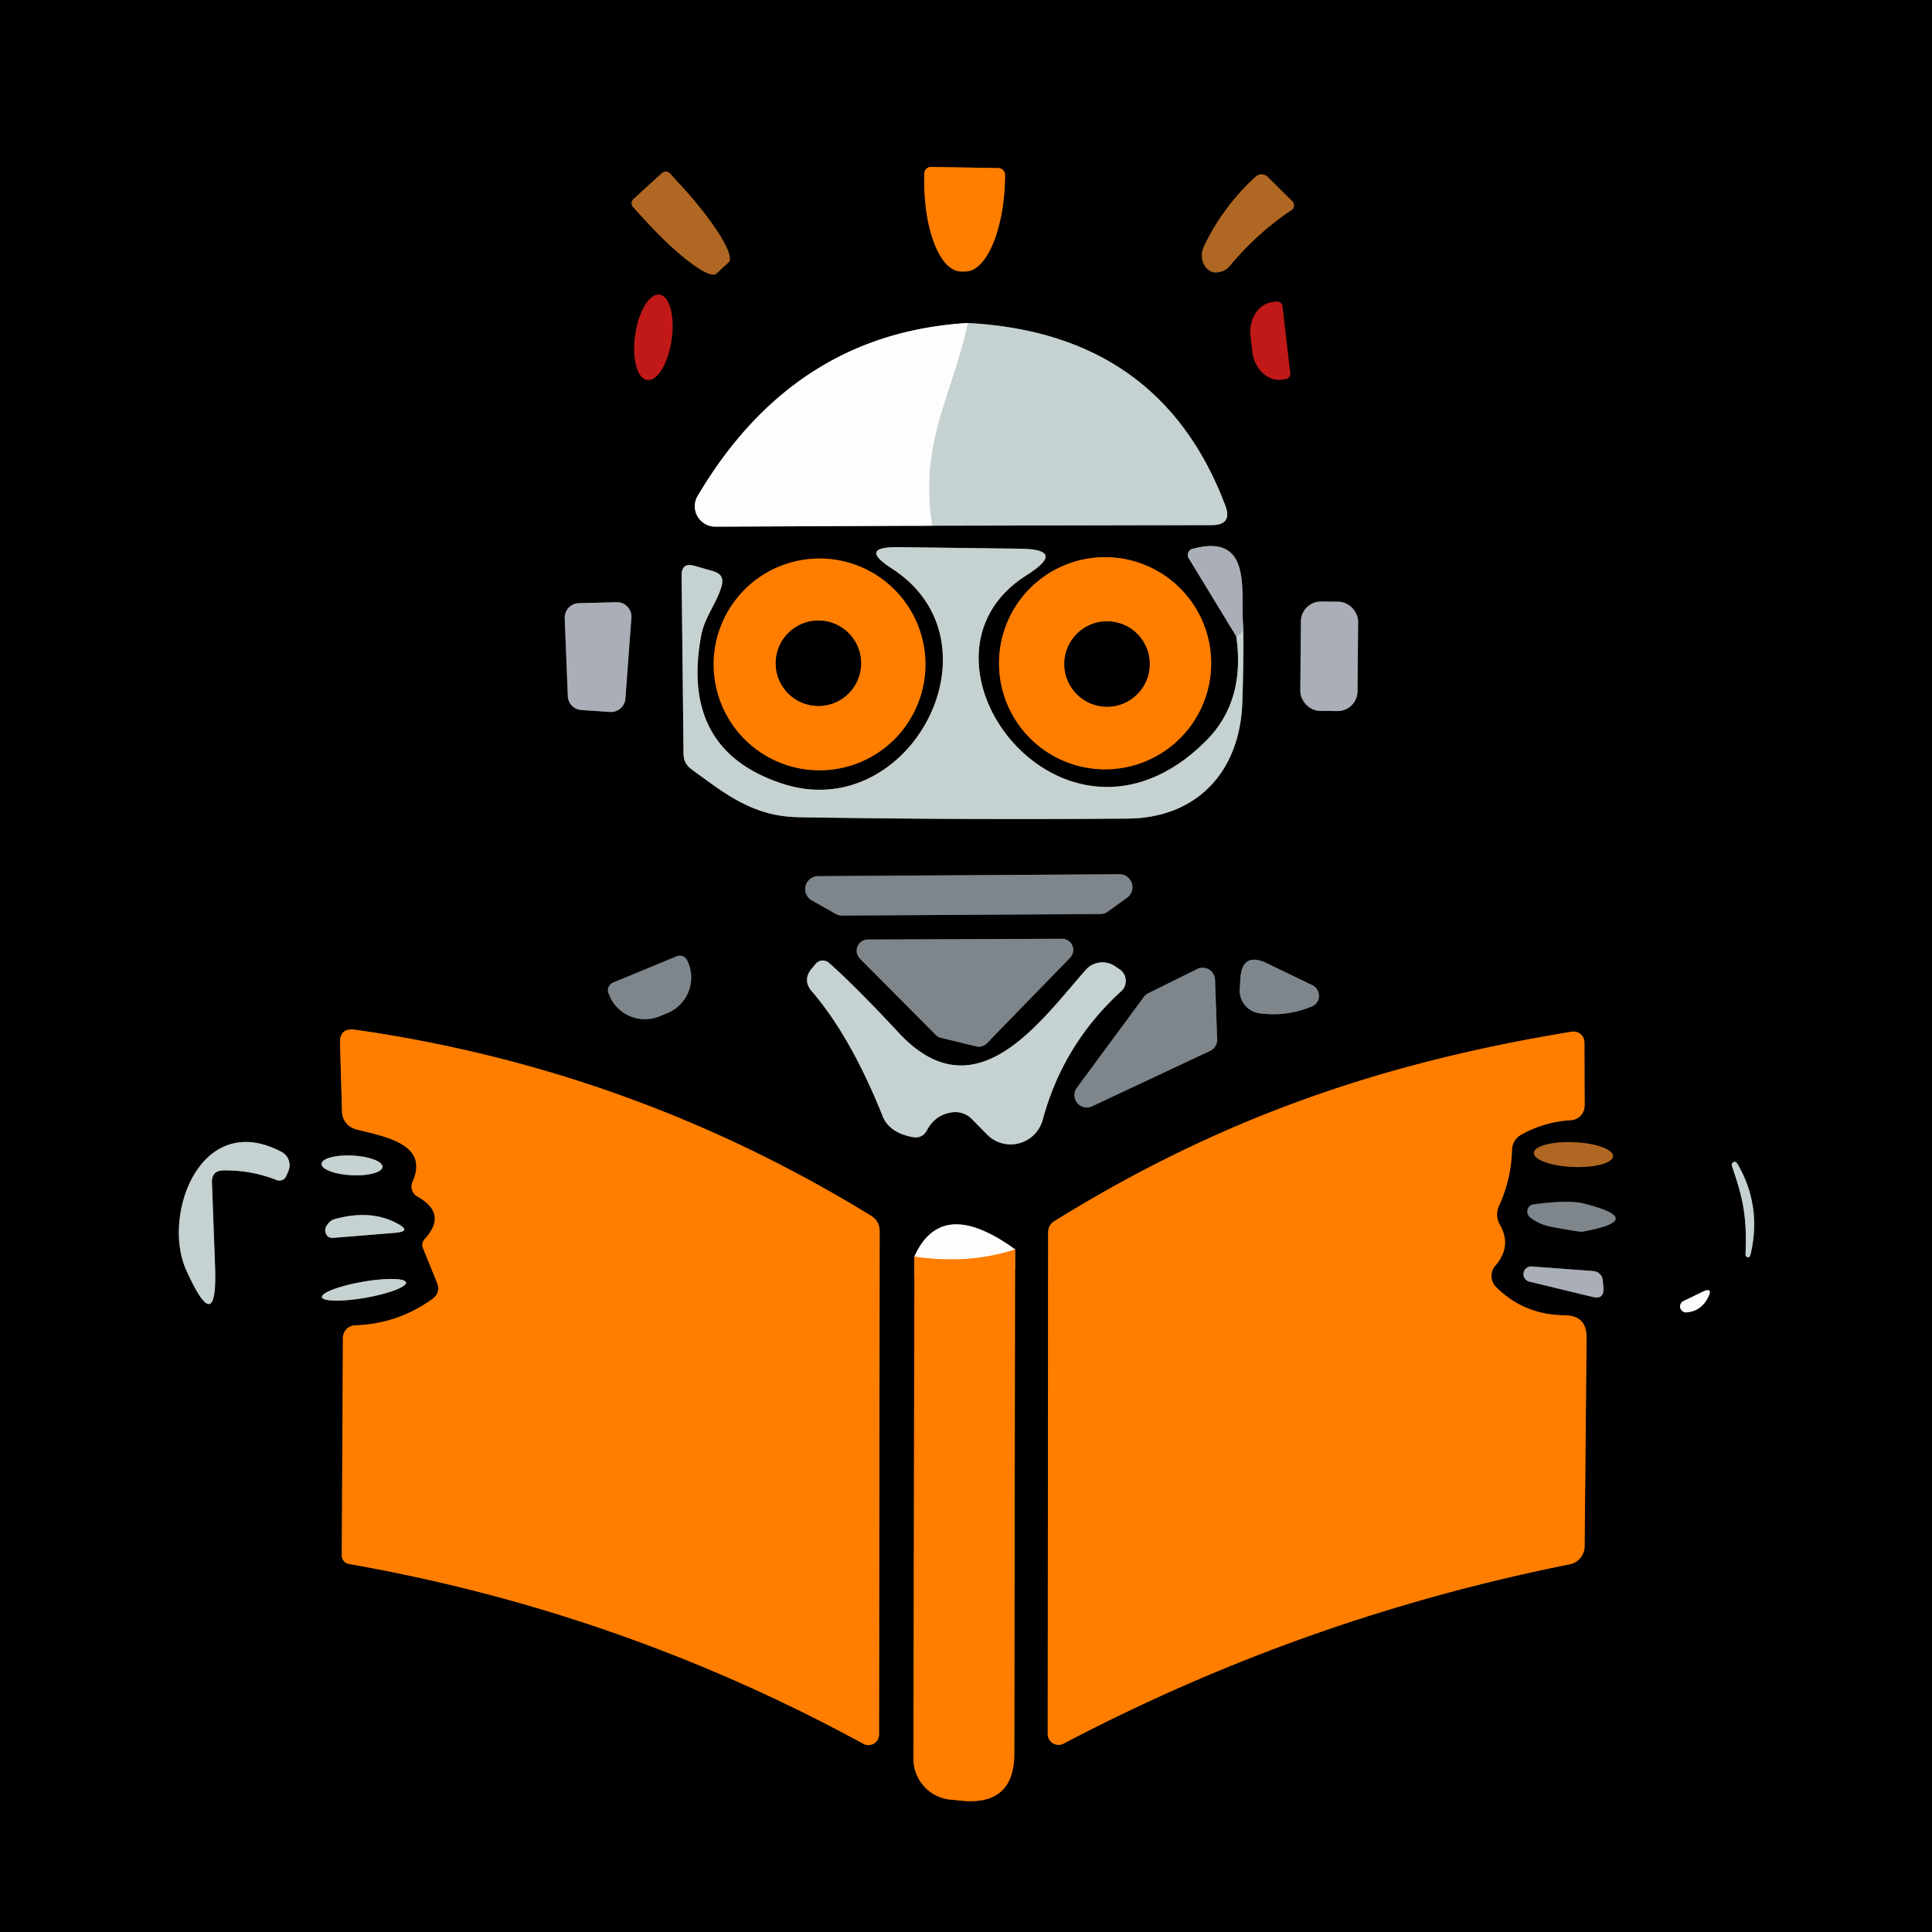 <?xml version="1.0" encoding="UTF-8" standalone="no"?>
<!DOCTYPE svg PUBLIC "-//W3C//DTD SVG 1.1//EN" "http://www.w3.org/Graphics/SVG/1.1/DTD/svg11.dtd">
<svg xmlns="http://www.w3.org/2000/svg" version="1.1" viewBox="0.00 0.00 100.00 100.00">
<rect x="0.00" y="0.00" width="100.00" height="100.00" fill="#333333" stroke="none"/>
<g stroke-width="2.00" fill="none" stroke-linecap="butt">
<path stroke="#803f00" vector-effect="non-scaling-stroke" d="
  M 51.68 8.70
  L 48.20 8.64
  A 0.35 0.35 0.0 0 0 47.84 8.98
  L 47.84 9.15
  A 4.86 1.98 -89.0 0 0 49.73 14.05
  L 49.95 14.05
  A 4.86 1.98 -89.0 0 0 52.02 9.23
  L 52.02 9.06
  A 0.35 0.35 0.0 0 0 51.68 8.70"
/>
<path stroke="#583412" vector-effect="non-scaling-stroke" d="
  M 34.26 8.96
  L 32.79 10.30
  A 0.30 0.30 0.0 0 0 32.77 10.72
  L 33.40 11.41
  A 4.51 0.86 47.6 0 0 37.08 14.16
  L 37.71 13.58
  A 4.51 0.86 47.6 0 0 35.31 9.67
  L 34.68 8.98
  A 0.30 0.30 0.0 0 0 34.26 8.96"
/>
<path stroke="#583412" vector-effect="non-scaling-stroke" d="
  M 65.62 9.16
  A 0.45 0.45 0.0 0 0 64.99 9.15
  Q 63.30 10.69 62.32 12.75
  A 1.01 0.89 -65.2 0 0 62.71 14.06
  Q 62.91 14.15 63.27 14.04
  Q 63.49 13.96 63.69 13.72
  Q 65.11 12.03 66.84 10.88
  A 0.30 0.30 0.0 0 0 66.89 10.42
  L 65.62 9.16"
/>
<path stroke="#600d0c" vector-effect="non-scaling-stroke" d="
  M 33.498 19.667
  A 2.23 0.95 98.3 0 0 34.76 17.597
  A 2.23 0.95 98.3 0 0 34.142 15.253
  A 2.23 0.95 98.3 0 0 32.88 17.323
  A 2.23 0.95 98.3 0 0 33.498 19.667"
/>
<path stroke="#600d0c" vector-effect="non-scaling-stroke" d="
  M 66.78 19.31
  L 66.38 15.86
  A 0.28 0.28 0.0 0 0 66.07 15.61
  L 65.87 15.64
  A 1.62 1.33 83.4 0 0 64.73 17.40
  L 64.82 18.19
  A 1.62 1.33 83.4 0 0 66.33 19.65
  L 66.54 19.62
  A 0.28 0.28 0.0 0 0 66.78 19.31"
/>
<path stroke="#636969" vector-effect="non-scaling-stroke" d="
  M 48.25 27.21
  L 62.71 27.18
  Q 63.81 27.18 63.42 26.16
  Q 60.05 17.24 50.09 16.72"
/>
<path stroke="#7f7f7f" vector-effect="non-scaling-stroke" d="
  M 50.09 16.72
  Q 41.09 17.25 36.11 25.67
  A 1.06 1.05 15.3 0 0 37.02 27.26
  L 48.25 27.21"
/>
<path stroke="#e2e8e8" vector-effect="non-scaling-stroke" d="
  M 50.09 16.72
  C 49.30 20.56 47.59 22.70 48.25 27.21"
/>
<path stroke="#55575b" vector-effect="non-scaling-stroke" d="
  M 64.34 32.29
  C 64.21 30.59 64.84 27.56 61.72 28.41
  A 0.33 0.32 66.9 0 0 61.53 28.90
  L 63.99 32.94"
/>
<path stroke="#636969" vector-effect="non-scaling-stroke" d="
  M 63.99 32.94
  Q 64.48 36.33 62.38 38.39
  C 55.02 45.66 46.28 34.08 53.14 29.77
  Q 55.28 28.42 52.75 28.40
  L 46.48 28.32
  Q 44.41 28.30 46.15 29.42
  C 52.10 33.23 47.09 42.73 40.49 40.56
  Q 35.20 38.83 36.29 32.91
  C 36.46 31.96 37.09 31.24 37.35 30.34
  Q 37.52 29.74 36.93 29.57
  L 35.96 29.29
  Q 35.27 29.09 35.28 29.80
  L 35.38 39.04
  Q 35.39 39.52 35.78 39.81
  C 37.58 41.12 38.97 42.26 41.36 42.30
  Q 49.87 42.44 58.38 42.37
  C 61.90 42.34 64.16 40.00 64.30 36.41
  Q 64.38 34.32 64.34 32.29"
/>
<path stroke="#b8c0c4" vector-effect="non-scaling-stroke" d="
  M 63.99 32.94
  Q 64.38 32.78 64.34 32.29"
/>
<path stroke="#803f00" vector-effect="non-scaling-stroke" d="
  M 62.69 34.33
  A 5.49 5.49 0.0 0 0 57.20 28.84
  A 5.49 5.49 0.0 0 0 51.71 34.33
  A 5.49 5.49 0.0 0 0 57.20 39.82
  A 5.49 5.49 0.0 0 0 62.69 34.33"
/>
<path stroke="#803f00" vector-effect="non-scaling-stroke" d="
  M 47.90 34.39
  A 5.48 5.48 0.0 0 0 42.42 28.91
  A 5.48 5.48 0.0 0 0 36.94 34.39
  A 5.48 5.48 0.0 0 0 42.42 39.87
  A 5.48 5.48 0.0 0 0 47.90 34.39"
/>
<path stroke="#55575b" vector-effect="non-scaling-stroke" d="
  M 29.39 36.03
  A 0.75 0.75 0.0 0 0 30.09 36.75
  L 31.57 36.85
  A 0.75 0.75 0.0 0 0 32.37 36.16
  L 32.68 31.98
  A 0.75 0.75 0.0 0 0 31.91 31.17
  L 29.96 31.22
  A 0.75 0.75 0.0 0 0 29.23 32.00
  L 29.39 36.03"
/>
<path stroke="#55575b" vector-effect="non-scaling-stroke" d="
  M 70.296 32.183
  A 1.03 1.03 0.0 0 0 69.275 31.144
  L 68.375 31.136
  A 1.03 1.03 0.0 0 0 67.336 32.157
  L 67.304 35.757
  A 1.03 1.03 0.0 0 0 68.325 36.796
  L 69.225 36.804
  A 1.03 1.03 0.0 0 0 70.264 35.783
  L 70.296 32.183"
/>
<path stroke="#3f4346" vector-effect="non-scaling-stroke" d="
  M 42.35 45.35
  A 0.67 0.67 0.0 0 0 42.03 46.61
  L 43.25 47.30
  A 0.67 0.67 0.0 0 0 43.59 47.39
  L 56.95 47.31
  A 0.67 0.67 0.0 0 0 57.33 47.19
  L 58.33 46.47
  A 0.67 0.67 0.0 0 0 57.94 45.25
  L 42.35 45.35"
/>
<path stroke="#3f4346" vector-effect="non-scaling-stroke" d="
  M 44.92 48.63
  A 0.58 0.58 0.0 0 0 44.51 49.62
  L 48.43 53.56
  A 0.58 0.58 0.0 0 0 48.71 53.72
  L 50.53 54.16
  A 0.58 0.58 0.0 0 0 51.08 54.00
  L 55.39 49.57
  A 0.58 0.58 0.0 0 0 54.97 48.59
  L 44.92 48.63"
/>
<path stroke="#3f4346" vector-effect="non-scaling-stroke" d="
  M 35.02 49.50
  L 31.73 50.86
  A 0.43 0.43 0.0 0 0 31.50 51.42
  L 31.55 51.54
  A 2.00 1.98 -22.5 0 0 34.15 52.60
  L 34.54 52.44
  A 2.00 1.98 -22.5 0 0 35.63 49.85
  L 35.58 49.73
  A 0.43 0.43 0.0 0 0 35.02 49.50"
/>
<path stroke="#636969" vector-effect="non-scaling-stroke" d="
  M 42.22 49.89
  L 42.02 50.13
  Q 41.52 50.72 42.02 51.31
  Q 44.04 53.66 45.68 57.76
  Q 46.02 58.62 47.21 58.85
  Q 47.74 58.96 47.99 58.48
  Q 48.40 57.72 49.24 57.58
  A 1.20 1.19 -26.7 0 1 50.31 57.93
  L 51.09 58.72
  A 1.72 1.71 -59.7 0 0 53.97 57.96
  Q 55.03 54.04 58.04 51.30
  A 0.73 0.72 40.9 0 0 57.95 50.17
  L 57.71 50.01
  A 1.15 1.15 0.0 0 0 56.20 50.20
  C 53.84 52.87 50.50 57.72 46.53 53.47
  Q 44.27 51.04 42.91 49.84
  A 0.48 0.48 0.0 0 0 42.22 49.89"
/>
<path stroke="#3f4346" vector-effect="non-scaling-stroke" d="
  M 64.17 51.20
  A 1.19 1.18 -84.6 0 0 65.20 52.45
  Q 66.60 52.63 67.89 52.10
  A 0.61 0.60 46.8 0 0 67.92 50.99
  L 65.58 49.86
  Q 64.28 49.24 64.20 50.68
  L 64.17 51.20"
/>
<path stroke="#3f4346" vector-effect="non-scaling-stroke" d="
  M 59.43 51.41
  A 0.64 0.64 0.0 0 0 59.20 51.61
  L 55.74 56.30
  A 0.64 0.64 0.0 0 0 56.53 57.26
  L 62.64 54.39
  A 0.64 0.64 0.0 0 0 63.00 53.79
  L 62.89 50.71
  A 0.64 0.64 0.0 0 0 61.96 50.16
  L 59.43 51.41"
/>
<path stroke="#803f00" vector-effect="non-scaling-stroke" d="
  M 21.89 64.59
  L 22.61 66.37
  Q 22.84 66.91 22.36 67.25
  Q 20.57 68.53 18.38 68.60
  A 0.65 0.65 0.0 0 0 17.75 69.25
  L 17.69 80.50
  A 0.46 0.44 -85.6 0 0 18.06 80.95
  Q 32.14 83.42 44.69 90.26
  A 0.55 0.55 0.0 0 0 45.50 89.77
  L 45.53 63.73
  Q 45.53 63.21 45.09 62.93
  Q 32.74 55.35 18.39 53.30
  Q 17.57 53.18 17.60 54.01
  L 17.70 57.49
  Q 17.73 58.27 18.49 58.47
  C 20.00 58.85 22.22 59.23 21.35 61.18
  A 0.59 0.59 0.0 0 0 21.60 61.93
  Q 23.20 62.82 21.97 64.15
  A 0.43 0.41 -35.8 0 0 21.89 64.59"
/>
<path stroke="#803f00" vector-effect="non-scaling-stroke" d="
  M 78.74 58.73
  Q 79.94 58.06 81.31 57.98
  A 0.76 0.75 88.4 0 0 82.02 57.22
  L 82.01 53.96
  A 0.57 0.56 85.3 0 0 81.36 53.40
  C 71.45 55.02 63.16 57.89 54.60 63.19
  Q 54.25 63.40 54.25 63.81
  L 54.23 89.76
  A 0.56 0.56 0.0 0 0 55.05 90.25
  Q 67.47 83.72 81.24 80.97
  A 0.97 0.96 84.6 0 0 82.02 80.02
  L 82.12 69.24
  Q 82.13 68.09 80.99 68.08
  Q 78.88 68.06 77.44 66.62
  A 0.81 0.80 42.6 0 1 77.39 65.52
  Q 78.27 64.51 77.63 63.39
  A 1.06 1.05 42.3 0 1 77.58 62.43
  Q 78.22 61.04 78.26 59.52
  Q 78.28 58.99 78.74 58.73"
/>
<path stroke="#636969" vector-effect="non-scaling-stroke" d="
  M 11.58 60.58
  Q 13.00 60.56 14.32 61.08
  A 0.38 0.38 0.0 0 0 14.81 60.88
  L 14.92 60.63
  A 0.78 0.78 0.0 0 0 14.57 59.62
  C 10.37 57.41 8.36 62.92 9.64 65.74
  Q 11.27 69.36 11.13 65.52
  L 10.97 61.21
  Q 10.95 60.58 11.58 60.58"
/>
<path stroke="#583412" vector-effect="non-scaling-stroke" d="
  M 83.488 59.846
  A 2.05 0.64 2.4 0 0 81.467 59.121
  A 2.05 0.64 2.4 0 0 79.392 59.674
  A 2.05 0.64 2.4 0 0 81.413 60.399
  A 2.05 0.64 2.4 0 0 83.488 59.846"
/>
<path stroke="#636969" vector-effect="non-scaling-stroke" d="
  M 19.798 60.4
  A 1.58 0.51 2.9 0 0 18.246 59.811
  A 1.58 0.51 2.9 0 0 16.642 60.24
  A 1.58 0.51 2.9 0 0 18.194 60.829
  A 1.58 0.51 2.9 0 0 19.798 60.4"
/>
<path stroke="#636969" vector-effect="non-scaling-stroke" d="
  M 89.65 60.37
  C 90.26 62.12 90.42 63.07 90.35 64.93
  Q 90.34 65.06 90.48 65.08
  L 90.48 65.08
  Q 90.57 65.09 90.62 64.88
  Q 91.18 62.43 89.96 60.29
  Q 89.85 60.10 89.76 60.14
  L 89.75 60.14
  Q 89.59 60.21 89.65 60.37"
/>
<path stroke="#3f4346" vector-effect="non-scaling-stroke" d="
  M 80.35 63.51
  Q 81.79 63.78 81.91 63.75
  Q 85.32 63.13 81.95 62.29
  Q 81.19 62.10 79.37 62.34
  A 0.38 0.37 60.8 0 0 79.19 63.00
  Q 79.65 63.38 80.35 63.51"
/>
<path stroke="#636969" vector-effect="non-scaling-stroke" d="
  M 20.45 63.81
  Q 21.35 63.74 20.55 63.32
  Q 19.17 62.58 17.29 63.11
  Q 17.08 63.17 16.90 63.45
  Q 16.82 63.57 16.84 63.73
  Q 16.89 64.10 17.27 64.07
  L 20.45 63.81"
/>
<path stroke="#803f00" vector-effect="non-scaling-stroke" d="
  M 47.33 65.04
  L 47.28 91.03
  A 2.12 2.12 0.0 0 0 49.22 93.15
  L 49.83 93.21
  Q 52.50 93.44 52.50 90.76
  L 52.54 64.67"
/>
<path stroke="#7f7f7f" vector-effect="non-scaling-stroke" d="
  M 52.54 64.67
  Q 48.73 61.90 47.33 65.04"
/>
<path stroke="#ffbe7f" vector-effect="non-scaling-stroke" d="
  M 52.54 64.67
  Q 50.14 65.46 47.33 65.04"
/>
<path stroke="#55575b" vector-effect="non-scaling-stroke" d="
  M 79.13 66.33
  L 82.44 67.13
  Q 83.05 67.27 82.99 66.64
  L 82.96 66.26
  A 0.53 0.52 -0.6 0 0 82.47 65.79
  L 79.25 65.55
  A 0.40 0.40 0.0 0 0 79.13 66.33"
/>
<path stroke="#636969" vector-effect="non-scaling-stroke" d="
  M 21.017 66.38
  A 2.21 0.42 -9.9 0 0 18.768 66.346
  A 2.21 0.42 -9.9 0 0 16.663 67.14
  A 2.21 0.42 -9.9 0 0 18.912 67.174
  A 2.21 0.42 -9.9 0 0 21.017 66.38"
/>
<path stroke="#7f7f7f" vector-effect="non-scaling-stroke" d="
  M 88.07 66.89
  L 87.12 67.35
  A 0.31 0.31 0.0 0 0 87.27 67.93
  Q 88.01 67.88 88.38 67.21
  Q 88.73 66.56 88.07 66.89"
/>
<path stroke="#803f00" vector-effect="non-scaling-stroke" d="
  M 59.51 34.37
  A 2.21 2.21 0.0 0 0 57.30 32.16
  A 2.21 2.21 0.0 0 0 55.09 34.37
  A 2.21 2.21 0.0 0 0 57.30 36.58
  A 2.21 2.21 0.0 0 0 59.51 34.37"
/>
<path stroke="#803f00" vector-effect="non-scaling-stroke" d="
  M 44.57 34.33
  A 2.21 2.21 0.0 0 0 42.36 32.12
  A 2.21 2.21 0.0 0 0 40.15 34.33
  A 2.21 2.21 0.0 0 0 42.36 36.54
  A 2.21 2.21 0.0 0 0 44.57 34.33"
/>
</g>
<path fill="#000000" d="
  M 0.00 0.00
  L 100.00 0.00
  L 100.00 100.00
  L 0.00 100.00
  L 0.00 0.00
  Z
  M 51.68 8.70
  L 48.20 8.64
  A 0.35 0.35 0.0 0 0 47.84 8.98
  L 47.84 9.15
  A 4.86 1.98 -89.0 0 0 49.73 14.05
  L 49.95 14.05
  A 4.86 1.98 -89.0 0 0 52.02 9.23
  L 52.02 9.06
  A 0.35 0.35 0.0 0 0 51.68 8.70
  Z
  M 34.26 8.96
  L 32.79 10.30
  A 0.30 0.30 0.0 0 0 32.77 10.72
  L 33.40 11.41
  A 4.51 0.86 47.6 0 0 37.08 14.16
  L 37.71 13.58
  A 4.51 0.86 47.6 0 0 35.31 9.67
  L 34.68 8.98
  A 0.30 0.30 0.0 0 0 34.26 8.96
  Z
  M 65.62 9.16
  A 0.45 0.45 0.0 0 0 64.99 9.15
  Q 63.30 10.69 62.32 12.75
  A 1.01 0.89 -65.2 0 0 62.71 14.06
  Q 62.91 14.15 63.27 14.04
  Q 63.49 13.96 63.69 13.72
  Q 65.11 12.03 66.84 10.88
  A 0.30 0.30 0.0 0 0 66.89 10.42
  L 65.62 9.16
  Z
  M 33.498 19.667
  A 2.23 0.95 98.3 0 0 34.76 17.597
  A 2.23 0.95 98.3 0 0 34.142 15.253
  A 2.23 0.95 98.3 0 0 32.88 17.323
  A 2.23 0.95 98.3 0 0 33.498 19.667
  Z
  M 66.78 19.31
  L 66.38 15.86
  A 0.28 0.28 0.0 0 0 66.07 15.61
  L 65.87 15.64
  A 1.62 1.33 83.4 0 0 64.73 17.40
  L 64.82 18.19
  A 1.62 1.33 83.4 0 0 66.33 19.65
  L 66.54 19.62
  A 0.28 0.28 0.0 0 0 66.78 19.31
  Z
  M 48.25 27.21
  L 62.71 27.18
  Q 63.81 27.18 63.42 26.16
  Q 60.05 17.24 50.09 16.72
  Q 41.09 17.25 36.11 25.67
  A 1.06 1.05 15.3 0 0 37.02 27.26
  L 48.25 27.21
  Z
  M 64.34 32.29
  C 64.21 30.59 64.84 27.56 61.72 28.41
  A 0.33 0.32 66.9 0 0 61.53 28.90
  L 63.99 32.94
  Q 64.48 36.33 62.38 38.39
  C 55.02 45.66 46.28 34.08 53.14 29.77
  Q 55.28 28.42 52.75 28.40
  L 46.48 28.32
  Q 44.41 28.30 46.15 29.42
  C 52.10 33.23 47.09 42.73 40.49 40.56
  Q 35.20 38.83 36.29 32.91
  C 36.46 31.96 37.09 31.24 37.35 30.34
  Q 37.52 29.74 36.93 29.57
  L 35.96 29.29
  Q 35.27 29.09 35.28 29.80
  L 35.38 39.04
  Q 35.39 39.52 35.78 39.81
  C 37.58 41.12 38.97 42.26 41.36 42.30
  Q 49.87 42.44 58.38 42.37
  C 61.90 42.34 64.16 40.00 64.30 36.41
  Q 64.38 34.32 64.34 32.29
  Z
  M 62.69 34.33
  A 5.49 5.49 0.0 0 0 57.20 28.84
  A 5.49 5.49 0.0 0 0 51.71 34.33
  A 5.49 5.49 0.0 0 0 57.20 39.82
  A 5.49 5.49 0.0 0 0 62.69 34.33
  Z
  M 47.90 34.39
  A 5.48 5.48 0.0 0 0 42.42 28.91
  A 5.48 5.48 0.0 0 0 36.94 34.39
  A 5.48 5.48 0.0 0 0 42.42 39.87
  A 5.48 5.48 0.0 0 0 47.90 34.39
  Z
  M 29.39 36.03
  A 0.75 0.75 0.0 0 0 30.09 36.75
  L 31.57 36.85
  A 0.75 0.75 0.0 0 0 32.37 36.16
  L 32.68 31.98
  A 0.75 0.75 0.0 0 0 31.91 31.17
  L 29.96 31.22
  A 0.75 0.75 0.0 0 0 29.23 32.00
  L 29.39 36.03
  Z
  M 70.296 32.183
  A 1.03 1.03 0.0 0 0 69.275 31.144
  L 68.375 31.136
  A 1.03 1.03 0.0 0 0 67.336 32.157
  L 67.304 35.757
  A 1.03 1.03 0.0 0 0 68.325 36.796
  L 69.225 36.804
  A 1.03 1.03 0.0 0 0 70.264 35.783
  L 70.296 32.183
  Z
  M 42.35 45.35
  A 0.67 0.67 0.0 0 0 42.03 46.61
  L 43.25 47.30
  A 0.67 0.67 0.0 0 0 43.59 47.39
  L 56.95 47.31
  A 0.67 0.67 0.0 0 0 57.33 47.19
  L 58.33 46.47
  A 0.67 0.67 0.0 0 0 57.94 45.25
  L 42.35 45.35
  Z
  M 44.92 48.63
  A 0.58 0.58 0.0 0 0 44.51 49.62
  L 48.43 53.56
  A 0.58 0.58 0.0 0 0 48.71 53.72
  L 50.53 54.16
  A 0.58 0.58 0.0 0 0 51.08 54.00
  L 55.39 49.57
  A 0.58 0.58 0.0 0 0 54.97 48.59
  L 44.92 48.63
  Z
  M 35.02 49.50
  L 31.73 50.86
  A 0.43 0.43 0.0 0 0 31.50 51.42
  L 31.55 51.54
  A 2.00 1.98 -22.5 0 0 34.15 52.60
  L 34.54 52.44
  A 2.00 1.98 -22.5 0 0 35.63 49.85
  L 35.58 49.73
  A 0.43 0.43 0.0 0 0 35.02 49.50
  Z
  M 42.22 49.89
  L 42.02 50.13
  Q 41.52 50.72 42.02 51.31
  Q 44.04 53.66 45.68 57.76
  Q 46.02 58.62 47.21 58.85
  Q 47.74 58.96 47.99 58.48
  Q 48.40 57.72 49.24 57.58
  A 1.20 1.19 -26.7 0 1 50.31 57.93
  L 51.09 58.72
  A 1.72 1.71 -59.7 0 0 53.97 57.96
  Q 55.03 54.04 58.04 51.30
  A 0.73 0.72 40.9 0 0 57.95 50.17
  L 57.71 50.01
  A 1.15 1.15 0.0 0 0 56.20 50.20
  C 53.84 52.87 50.50 57.72 46.53 53.47
  Q 44.27 51.04 42.91 49.84
  A 0.48 0.48 0.0 0 0 42.22 49.89
  Z
  M 64.17 51.20
  A 1.19 1.18 -84.6 0 0 65.20 52.45
  Q 66.60 52.63 67.89 52.10
  A 0.61 0.60 46.8 0 0 67.92 50.99
  L 65.58 49.86
  Q 64.28 49.24 64.20 50.68
  L 64.17 51.20
  Z
  M 59.43 51.41
  A 0.64 0.64 0.0 0 0 59.20 51.61
  L 55.74 56.30
  A 0.64 0.64 0.0 0 0 56.53 57.26
  L 62.64 54.39
  A 0.64 0.64 0.0 0 0 63.00 53.79
  L 62.89 50.71
  A 0.64 0.64 0.0 0 0 61.96 50.16
  L 59.43 51.41
  Z
  M 21.89 64.59
  L 22.61 66.37
  Q 22.84 66.91 22.36 67.25
  Q 20.57 68.53 18.38 68.60
  A 0.65 0.65 0.0 0 0 17.75 69.25
  L 17.69 80.50
  A 0.46 0.44 -85.6 0 0 18.06 80.95
  Q 32.14 83.42 44.69 90.26
  A 0.55 0.55 0.0 0 0 45.50 89.77
  L 45.53 63.73
  Q 45.53 63.21 45.09 62.93
  Q 32.74 55.35 18.39 53.30
  Q 17.57 53.18 17.60 54.01
  L 17.70 57.49
  Q 17.73 58.27 18.49 58.47
  C 20.00 58.85 22.22 59.23 21.35 61.18
  A 0.59 0.59 0.0 0 0 21.60 61.93
  Q 23.20 62.82 21.97 64.15
  A 0.43 0.41 -35.8 0 0 21.89 64.59
  Z
  M 78.74 58.73
  Q 79.94 58.06 81.31 57.98
  A 0.76 0.75 88.4 0 0 82.02 57.22
  L 82.01 53.96
  A 0.57 0.56 85.3 0 0 81.36 53.40
  C 71.45 55.02 63.16 57.89 54.60 63.19
  Q 54.25 63.40 54.25 63.81
  L 54.23 89.76
  A 0.56 0.56 0.0 0 0 55.05 90.25
  Q 67.47 83.72 81.24 80.97
  A 0.97 0.96 84.6 0 0 82.02 80.02
  L 82.12 69.24
  Q 82.13 68.09 80.99 68.08
  Q 78.88 68.06 77.44 66.62
  A 0.81 0.80 42.6 0 1 77.39 65.52
  Q 78.27 64.51 77.63 63.39
  A 1.06 1.05 42.3 0 1 77.58 62.43
  Q 78.22 61.04 78.26 59.52
  Q 78.28 58.99 78.74 58.73
  Z
  M 11.58 60.58
  Q 13.00 60.56 14.32 61.08
  A 0.38 0.38 0.0 0 0 14.81 60.88
  L 14.92 60.63
  A 0.78 0.78 0.0 0 0 14.57 59.62
  C 10.37 57.41 8.36 62.92 9.64 65.74
  Q 11.27 69.36 11.13 65.52
  L 10.97 61.21
  Q 10.95 60.58 11.58 60.58
  Z
  M 83.488 59.846
  A 2.05 0.64 2.4 0 0 81.467 59.121
  A 2.05 0.64 2.4 0 0 79.392 59.674
  A 2.05 0.64 2.4 0 0 81.413 60.399
  A 2.05 0.64 2.4 0 0 83.488 59.846
  Z
  M 19.798 60.4
  A 1.58 0.51 2.9 0 0 18.246 59.811
  A 1.58 0.51 2.9 0 0 16.642 60.24
  A 1.58 0.51 2.9 0 0 18.194 60.829
  A 1.58 0.51 2.9 0 0 19.798 60.4
  Z
  M 89.65 60.37
  C 90.26 62.12 90.42 63.07 90.35 64.93
  Q 90.34 65.06 90.48 65.08
  L 90.48 65.08
  Q 90.57 65.09 90.62 64.88
  Q 91.18 62.43 89.96 60.29
  Q 89.85 60.10 89.76 60.14
  L 89.75 60.14
  Q 89.59 60.21 89.65 60.37
  Z
  M 80.35 63.51
  Q 81.79 63.78 81.91 63.75
  Q 85.32 63.13 81.95 62.29
  Q 81.19 62.10 79.37 62.34
  A 0.38 0.37 60.8 0 0 79.19 63.00
  Q 79.65 63.38 80.35 63.51
  Z
  M 20.45 63.81
  Q 21.35 63.74 20.55 63.32
  Q 19.17 62.58 17.29 63.11
  Q 17.08 63.17 16.90 63.45
  Q 16.82 63.57 16.84 63.73
  Q 16.89 64.10 17.27 64.07
  L 20.45 63.81
  Z
  M 47.33 65.04
  L 47.28 91.03
  A 2.12 2.12 0.0 0 0 49.22 93.15
  L 49.83 93.21
  Q 52.50 93.44 52.50 90.76
  L 52.54 64.67
  Q 48.73 61.90 47.33 65.04
  Z
  M 79.13 66.33
  L 82.44 67.13
  Q 83.05 67.27 82.99 66.64
  L 82.96 66.26
  A 0.53 0.52 -0.6 0 0 82.47 65.79
  L 79.25 65.55
  A 0.40 0.40 0.0 0 0 79.13 66.33
  Z
  M 21.017 66.38
  A 2.21 0.42 -9.9 0 0 18.768 66.346
  A 2.21 0.42 -9.9 0 0 16.663 67.14
  A 2.21 0.42 -9.9 0 0 18.912 67.174
  A 2.21 0.42 -9.9 0 0 21.017 66.38
  Z
  M 88.07 66.89
  L 87.12 67.35
  A 0.31 0.31 0.0 0 0 87.27 67.93
  Q 88.01 67.88 88.38 67.21
  Q 88.73 66.56 88.07 66.89
  Z"
/>
<path fill="#ff7e00" d="
  M 51.68 8.70
  A 0.35 0.35 0.0 0 1 52.02 9.06
  L 52.02 9.23
  A 4.86 1.98 -89.0 0 1 49.95 14.05
  L 49.73 14.05
  A 4.86 1.98 -89.0 0 1 47.84 9.15
  L 47.84 8.98
  A 0.35 0.35 0.0 0 1 48.20 8.64
  L 51.68 8.70
  Z"
/>
<path fill="#af6723" d="
  M 34.26 8.96
  A 0.30 0.30 0.0 0 1 34.68 8.98
  L 35.31 9.67
  A 4.51 0.86 47.6 0 1 37.71 13.58
  L 37.08 14.16
  A 4.51 0.86 47.6 0 1 33.40 11.41
  L 32.77 10.72
  A 0.30 0.30 0.0 0 1 32.79 10.30
  L 34.26 8.96
  Z"
/>
<path fill="#af6723" d="
  M 65.62 9.16
  L 66.89 10.42
  A 0.30 0.30 0.0 0 1 66.84 10.88
  Q 65.11 12.03 63.69 13.72
  Q 63.49 13.96 63.27 14.04
  Q 62.91 14.15 62.71 14.06
  A 1.01 0.89 -65.2 0 1 62.32 12.75
  Q 63.30 10.69 64.99 9.15
  A 0.45 0.45 0.0 0 1 65.62 9.16
  Z"
/>
<ellipse fill="#c01917" cx="0.00" cy="0.00" transform="translate(33.82,17.46) rotate(98.3)" rx="2.23" ry="0.95"/>
<path fill="#c01917" d="
  M 66.78 19.31
  A 0.28 0.28 0.0 0 1 66.54 19.62
  L 66.33 19.65
  A 1.62 1.33 83.4 0 1 64.82 18.19
  L 64.73 17.40
  A 1.62 1.33 83.4 0 1 65.87 15.64
  L 66.07 15.61
  A 0.28 0.28 0.0 0 1 66.38 15.86
  L 66.78 19.31
  Z"
/>
<path fill="#fefdfd" d="
  M 50.09 16.72
  C 49.30 20.56 47.59 22.70 48.25 27.21
  L 37.02 27.26
  A 1.06 1.05 15.3 0 1 36.11 25.67
  Q 41.09 17.25 50.09 16.72
  Z"
/>
<path fill="#c6d2d2" d="
  M 50.09 16.72
  Q 60.05 17.24 63.42 26.16
  Q 63.81 27.18 62.71 27.18
  L 48.25 27.21
  C 47.59 22.70 49.30 20.56 50.09 16.72
  Z"
/>
<path fill="#c6d2d2" d="
  M 63.99 32.94
  Q 64.38 32.78 64.34 32.29
  Q 64.38 34.32 64.30 36.41
  C 64.16 40.00 61.90 42.34 58.38 42.37
  Q 49.87 42.44 41.36 42.30
  C 38.97 42.26 37.58 41.12 35.78 39.81
  Q 35.39 39.52 35.38 39.04
  L 35.28 29.80
  Q 35.27 29.09 35.96 29.29
  L 36.93 29.57
  Q 37.52 29.74 37.35 30.34
  C 37.09 31.24 36.46 31.96 36.29 32.91
  Q 35.20 38.83 40.49 40.56
  C 47.09 42.73 52.10 33.23 46.15 29.42
  Q 44.41 28.30 46.48 28.32
  L 52.75 28.40
  Q 55.28 28.42 53.14 29.77
  C 46.28 34.08 55.02 45.66 62.38 38.39
  Q 64.48 36.33 63.99 32.94
  Z"
/>
<path fill="#aaaeb6" d="
  M 64.34 32.29
  Q 64.38 32.78 63.99 32.94
  L 61.53 28.90
  A 0.33 0.32 66.9 0 1 61.72 28.41
  C 64.84 27.56 64.21 30.59 64.34 32.29
  Z"
/>
<path fill="#ff7e00" d="
  M 62.69 34.33
  A 5.49 5.49 0.0 0 1 57.20 39.82
  A 5.49 5.49 0.0 0 1 51.71 34.33
  A 5.49 5.49 0.0 0 1 57.20 28.84
  A 5.49 5.49 0.0 0 1 62.69 34.33
  Z
  M 59.51 34.37
  A 2.21 2.21 0.0 0 0 57.30 32.16
  A 2.21 2.21 0.0 0 0 55.09 34.37
  A 2.21 2.21 0.0 0 0 57.30 36.58
  A 2.21 2.21 0.0 0 0 59.51 34.37
  Z"
/>
<path fill="#ff7e00" d="
  M 47.90 34.39
  A 5.48 5.48 0.0 0 1 42.42 39.87
  A 5.48 5.48 0.0 0 1 36.94 34.39
  A 5.48 5.48 0.0 0 1 42.42 28.91
  A 5.48 5.48 0.0 0 1 47.90 34.39
  Z
  M 44.57 34.33
  A 2.21 2.21 0.0 0 0 42.36 32.12
  A 2.21 2.21 0.0 0 0 40.15 34.33
  A 2.21 2.21 0.0 0 0 42.36 36.54
  A 2.21 2.21 0.0 0 0 44.57 34.33
  Z"
/>
<path fill="#aaaeb6" d="
  M 29.39 36.03
  L 29.23 32.00
  A 0.75 0.75 0.0 0 1 29.96 31.22
  L 31.91 31.17
  A 0.75 0.75 0.0 0 1 32.68 31.98
  L 32.37 36.16
  A 0.75 0.75 0.0 0 1 31.57 36.85
  L 30.09 36.75
  A 0.75 0.75 0.0 0 1 29.39 36.03
  Z"
/>
<rect fill="#aaaeb6" x="-1.48" y="-2.83" transform="translate(68.80,33.97) rotate(0.5)" width="2.96" height="5.66" rx="1.03"/>
<circle fill="#000000" cx="42.36" cy="34.33" r="2.21"/>
<circle fill="#000000" cx="57.30" cy="34.37" r="2.21"/>
<path fill="#7e868c" d="
  M 42.35 45.35
  L 57.94 45.25
  A 0.67 0.67 0.0 0 1 58.33 46.47
  L 57.33 47.19
  A 0.67 0.67 0.0 0 1 56.95 47.31
  L 43.59 47.39
  A 0.67 0.67 0.0 0 1 43.25 47.30
  L 42.03 46.61
  A 0.67 0.67 0.0 0 1 42.35 45.35
  Z"
/>
<path fill="#7e868c" d="
  M 44.92 48.63
  L 54.97 48.59
  A 0.58 0.58 0.0 0 1 55.39 49.57
  L 51.08 54.00
  A 0.58 0.58 0.0 0 1 50.53 54.16
  L 48.71 53.72
  A 0.58 0.58 0.0 0 1 48.43 53.56
  L 44.51 49.62
  A 0.58 0.58 0.0 0 1 44.92 48.63
  Z"
/>
<path fill="#7e868c" d="
  M 35.02 49.50
  A 0.43 0.43 0.0 0 1 35.58 49.73
  L 35.63 49.85
  A 2.00 1.98 -22.5 0 1 34.54 52.44
  L 34.15 52.60
  A 2.00 1.98 -22.5 0 1 31.55 51.54
  L 31.50 51.42
  A 0.43 0.43 0.0 0 1 31.73 50.86
  L 35.02 49.50
  Z"
/>
<path fill="#c6d2d2" d="
  M 42.91 49.84
  Q 44.27 51.04 46.53 53.47
  C 50.50 57.72 53.84 52.87 56.20 50.20
  A 1.15 1.15 0.0 0 1 57.71 50.01
  L 57.95 50.17
  A 0.73 0.72 40.9 0 1 58.04 51.30
  Q 55.03 54.04 53.97 57.96
  A 1.72 1.71 -59.7 0 1 51.09 58.72
  L 50.31 57.93
  A 1.20 1.19 -26.7 0 0 49.24 57.58
  Q 48.40 57.72 47.99 58.48
  Q 47.74 58.96 47.21 58.85
  Q 46.02 58.62 45.68 57.76
  Q 44.04 53.66 42.02 51.31
  Q 41.52 50.72 42.02 50.13
  L 42.22 49.89
  A 0.48 0.48 0.0 0 1 42.91 49.84
  Z"
/>
<path fill="#7e868c" d="
  M 64.17 51.20
  L 64.20 50.68
  Q 64.28 49.24 65.58 49.86
  L 67.92 50.99
  A 0.61 0.60 46.8 0 1 67.89 52.10
  Q 66.60 52.63 65.20 52.45
  A 1.19 1.18 -84.6 0 1 64.17 51.20
  Z"
/>
<path fill="#7e868c" d="
  M 59.43 51.41
  L 61.96 50.16
  A 0.64 0.64 0.0 0 1 62.89 50.71
  L 63.00 53.79
  A 0.64 0.64 0.0 0 1 62.64 54.39
  L 56.53 57.26
  A 0.64 0.64 0.0 0 1 55.74 56.30
  L 59.20 51.61
  A 0.64 0.64 0.0 0 1 59.43 51.41
  Z"
/>
<path fill="#ff7e00" d="
  M 21.89 64.59
  A 0.43 0.41 -35.8 0 1 21.97 64.15
  Q 23.20 62.82 21.60 61.93
  A 0.59 0.59 0.0 0 1 21.35 61.18
  C 22.22 59.23 20.00 58.85 18.49 58.47
  Q 17.73 58.27 17.70 57.49
  L 17.60 54.01
  Q 17.57 53.18 18.39 53.30
  Q 32.74 55.35 45.09 62.93
  Q 45.53 63.21 45.53 63.73
  L 45.50 89.77
  A 0.55 0.55 0.0 0 1 44.69 90.26
  Q 32.14 83.42 18.06 80.95
  A 0.46 0.44 -85.6 0 1 17.69 80.50
  L 17.75 69.25
  A 0.65 0.65 0.0 0 1 18.38 68.60
  Q 20.57 68.53 22.36 67.25
  Q 22.84 66.91 22.61 66.37
  L 21.89 64.59
  Z"
/>
<path fill="#ff7e00" d="
  M 78.26 59.52
  Q 78.22 61.04 77.58 62.43
  A 1.06 1.05 42.3 0 0 77.63 63.39
  Q 78.27 64.51 77.39 65.52
  A 0.81 0.80 42.6 0 0 77.44 66.62
  Q 78.88 68.06 80.99 68.08
  Q 82.13 68.09 82.12 69.24
  L 82.02 80.02
  A 0.97 0.96 84.6 0 1 81.24 80.97
  Q 67.47 83.72 55.05 90.25
  A 0.56 0.56 0.0 0 1 54.23 89.76
  L 54.25 63.81
  Q 54.25 63.40 54.60 63.19
  C 63.16 57.89 71.45 55.02 81.36 53.40
  A 0.57 0.56 85.3 0 1 82.01 53.96
  L 82.02 57.22
  A 0.76 0.75 88.4 0 1 81.31 57.98
  Q 79.94 58.06 78.74 58.73
  Q 78.28 58.99 78.26 59.52
  Z"
/>
<path fill="#c6d2d2" d="
  M 10.97 61.21
  L 11.13 65.52
  Q 11.27 69.36 9.64 65.74
  C 8.36 62.92 10.37 57.41 14.57 59.62
  A 0.78 0.78 0.0 0 1 14.92 60.63
  L 14.81 60.88
  A 0.38 0.38 0.0 0 1 14.32 61.08
  Q 13.00 60.56 11.58 60.58
  Q 10.95 60.58 10.97 61.21
  Z"
/>
<ellipse fill="#af6723" cx="0.00" cy="0.00" transform="translate(81.44,59.76) rotate(2.4)" rx="2.05" ry="0.64"/>
<ellipse fill="#c6d2d2" cx="0.00" cy="0.00" transform="translate(18.22,60.32) rotate(2.9)" rx="1.58" ry="0.51"/>
<path fill="#c6d2d2" d="
  M 90.35 64.93
  C 90.42 63.07 90.26 62.12 89.65 60.37
  Q 89.59 60.21 89.75 60.14
  L 89.76 60.14
  Q 89.85 60.10 89.96 60.29
  Q 91.18 62.43 90.62 64.88
  Q 90.57 65.09 90.48 65.08
  L 90.48 65.08
  Q 90.34 65.06 90.35 64.93
  Z"
/>
<path fill="#7e868c" d="
  M 80.35 63.51
  Q 79.65 63.38 79.19 63.00
  A 0.38 0.37 60.8 0 1 79.37 62.34
  Q 81.19 62.10 81.95 62.29
  Q 85.32 63.13 81.91 63.75
  Q 81.79 63.78 80.35 63.51
  Z"
/>
<path fill="#c6d2d2" d="
  M 20.45 63.81
  L 17.27 64.07
  Q 16.89 64.10 16.84 63.73
  Q 16.82 63.57 16.90 63.45
  Q 17.08 63.17 17.29 63.11
  Q 19.17 62.58 20.55 63.32
  Q 21.35 63.74 20.45 63.81
  Z"
/>
<path fill="#fefdfd" d="
  M 52.54 64.67
  Q 50.14 65.46 47.33 65.04
  Q 48.73 61.90 52.54 64.67
  Z"
/>
<path fill="#ff7e00" d="
  M 52.54 64.67
  L 52.50 90.76
  Q 52.50 93.44 49.83 93.21
  L 49.22 93.15
  A 2.12 2.12 0.0 0 1 47.28 91.03
  L 47.33 65.04
  Q 50.14 65.46 52.54 64.67
  Z"
/>
<path fill="#aaaeb6" d="
  M 79.13 66.33
  A 0.40 0.40 0.0 0 1 79.25 65.55
  L 82.47 65.79
  A 0.53 0.52 -0.6 0 1 82.96 66.26
  L 82.99 66.64
  Q 83.05 67.27 82.44 67.13
  L 79.13 66.33
  Z"
/>
<ellipse fill="#c6d2d2" cx="0.00" cy="0.00" transform="translate(18.84,66.76) rotate(-9.9)" rx="2.21" ry="0.42"/>
<path fill="#fefdfd" d="
  M 88.07 66.89
  Q 88.73 66.56 88.38 67.21
  Q 88.01 67.88 87.27 67.93
  A 0.31 0.31 0.0 0 1 87.12 67.35
  L 88.07 66.89
  Z"
/>
</svg>
